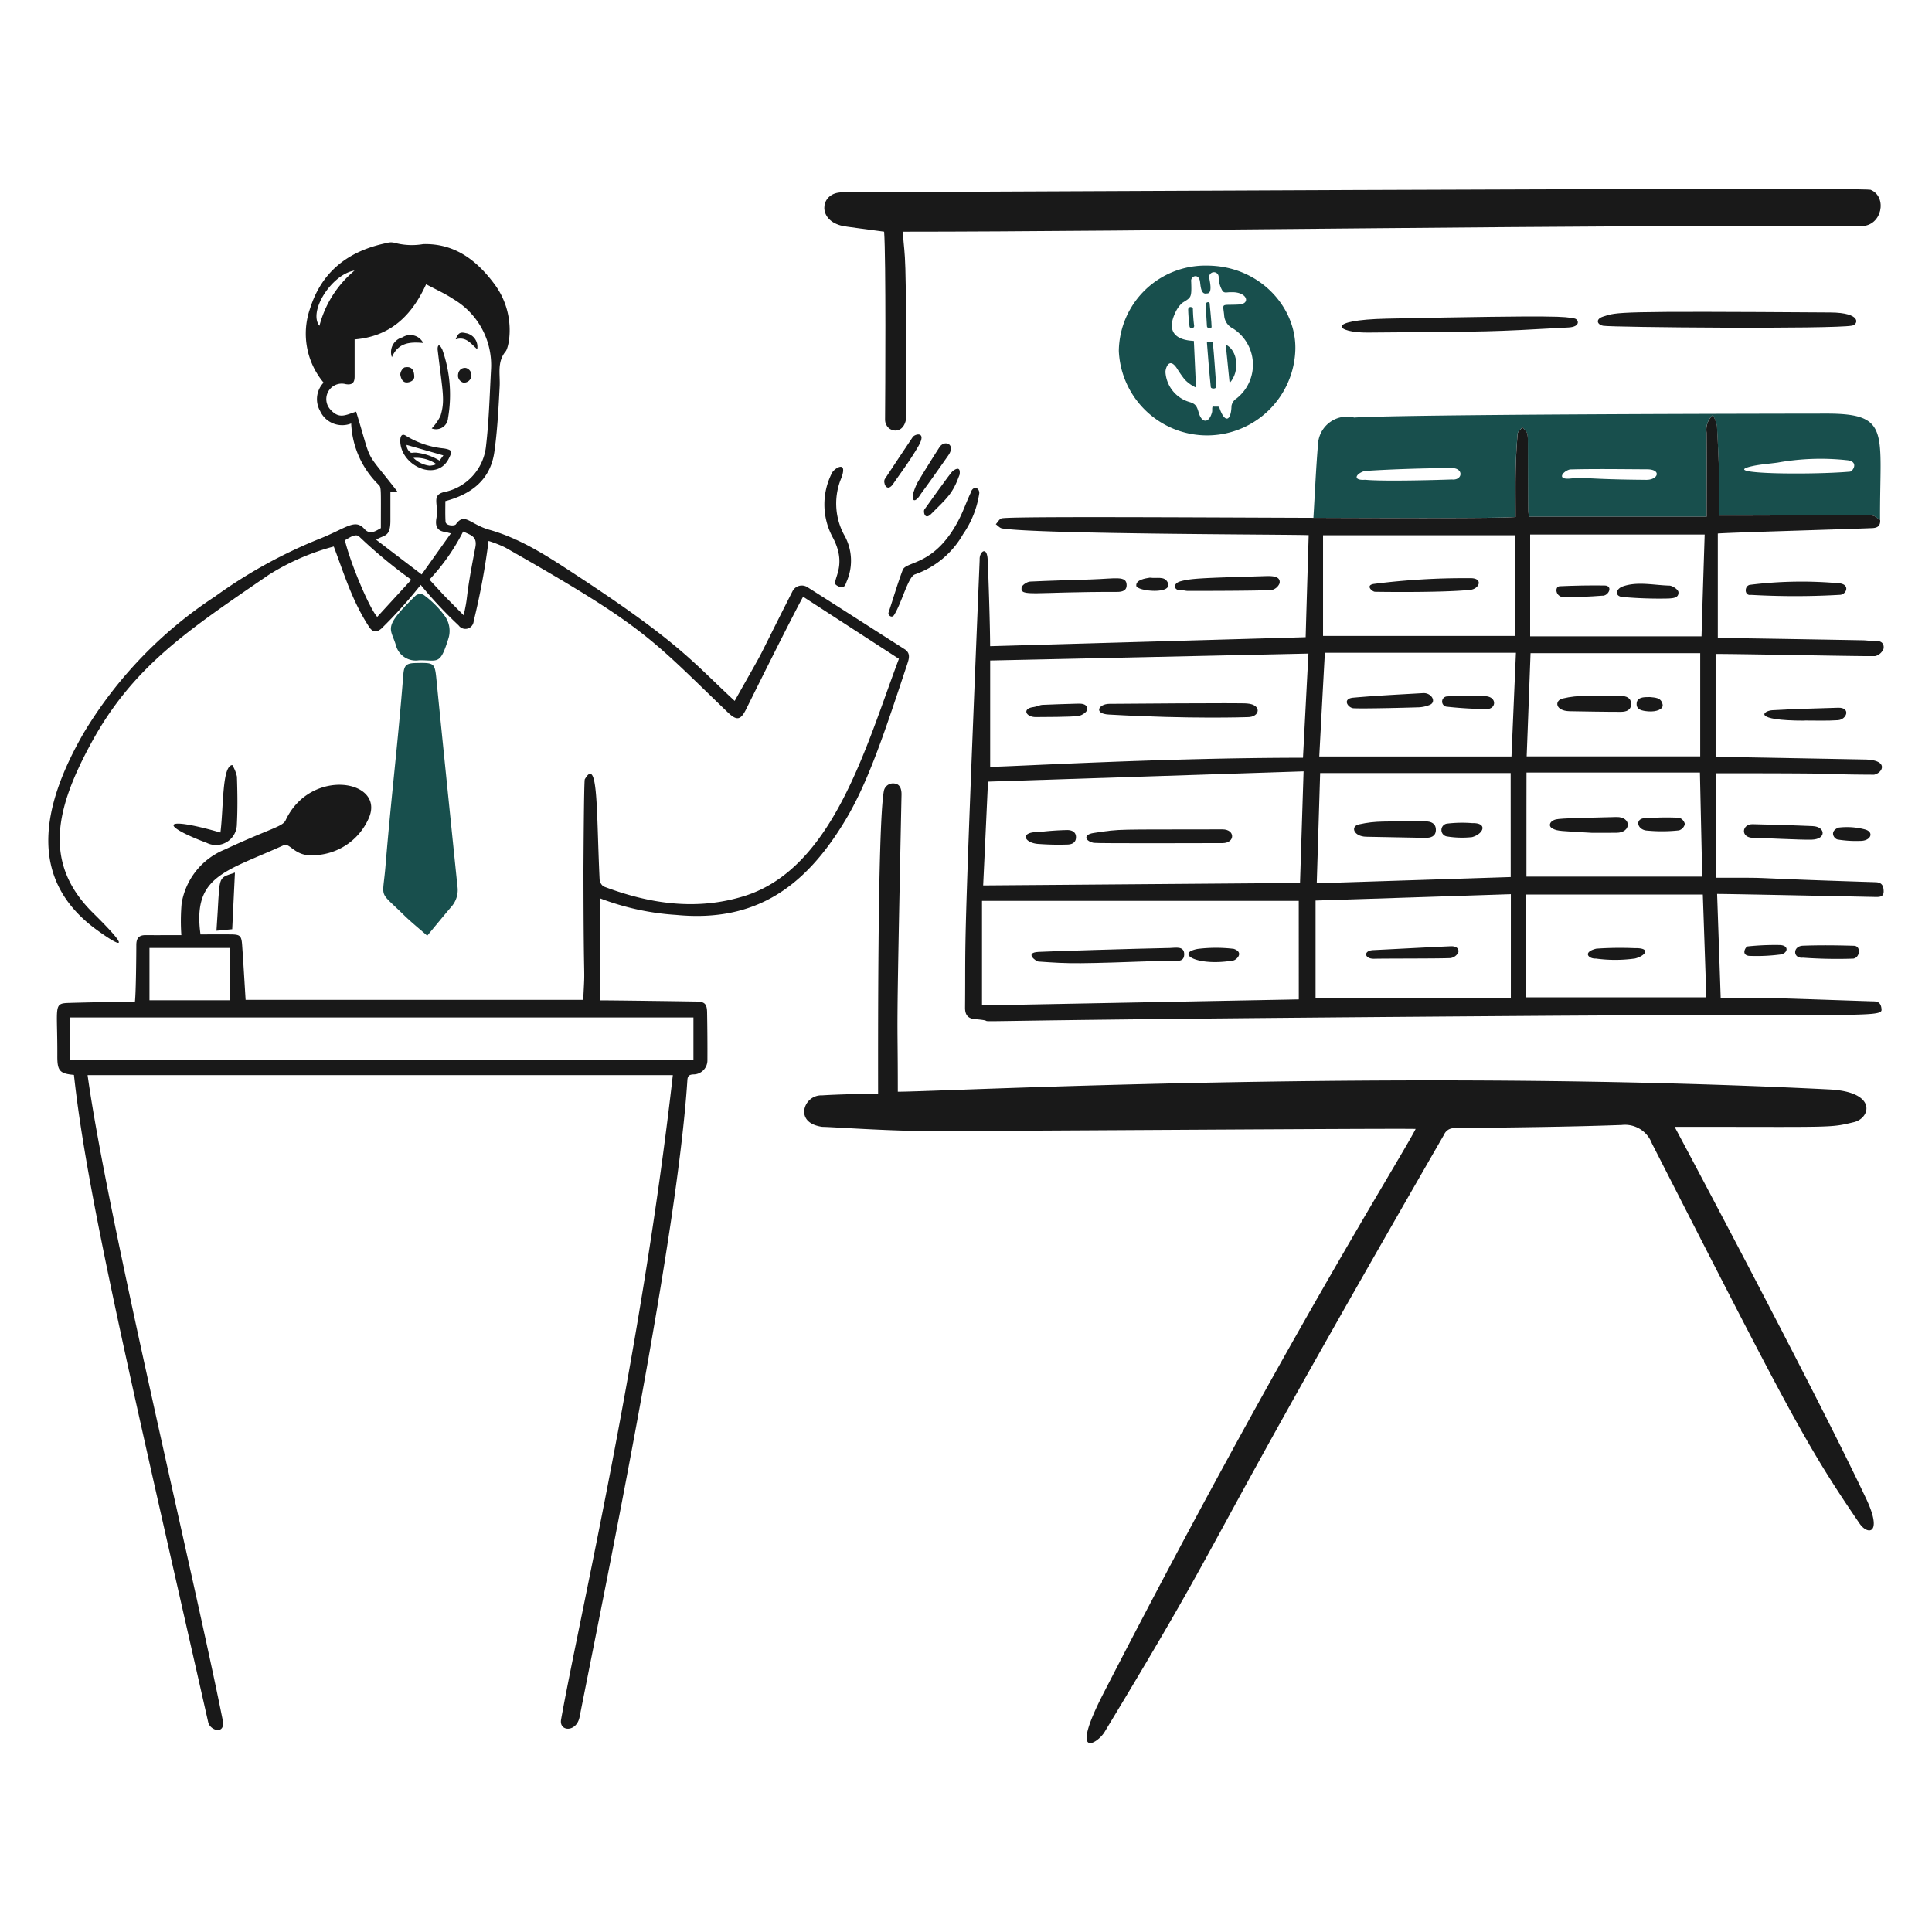 <svg xmlns="http://www.w3.org/2000/svg" viewBox="0 0 400 400" id="Businessman-Giving-A-Keynote-1--Streamline-Brooklyn.svg" height="400" width="400"><desc>Businessman Giving A Keynote 1 Streamline Illustration: https://streamlinehq.com</desc><path d="M78.936 130.164c-0.978 0.8 -1.748 0.8 -2.544 -0.418 -3.502 -5.388 -5.134 -10.896 -7.29 -16.6a48.646 48.646 0 0 0 -13.446 5.856c-16.522 11.356 -28.04 18.818 -36.726 34.756 -7.334 13.462 -10.2 24.872 0.34 35.266 8.49 8.366 5.366 6.83 0.86 3.572C5.742 182.2 8.464 167.23 17.248 151.89A87.756 87.756 0 0 1 44.48 123.524a101.516 101.516 0 0 1 21.088 -11.736c6.148 -2.37 7.848 -4.546 9.886 -2.27 1.17 1.308 2.386 0.378 3.4 -0.182 0 -8.488 0.12 -8.414 -0.522 -9.026a18.864 18.864 0 0 1 -5.622 -12.636 5.028 5.028 0 0 1 -6.442 -2.6 4.946 4.946 0 0 1 0.73 -5.856 15.774 15.774 0 0 1 -2.79 -15.376c2.45 -7.76 8.102 -11.96 15.91 -13.538a2.876 2.876 0 0 1 1.552 -0.038 13.83 13.83 0 0 0 5.96 0.274c6.534 -0.17 11.09 3.362 14.75 8.294 4.578 6.168 3 13.09 2.322 13.902 -1.836 2.2 -1.122 4.774 -1.252 7.278 -0.236 4.526 -0.464 9.062 -1.096 13.538 -0.8 5.684 -4.616 8.724 -10.146 10.2 0 1.37 -0.048 2.816 0.038 4.252 0.056 0.886 1.868 0.928 2.14 0.548 1.816 -2.552 2.902 -0.01 6.938 1.134 6.686 1.894 12.374 5.702 18.062 9.428 21.454 14.05 24.134 18.076 32.722 26 7.744 -13.764 3.044 -5.12 11.96 -22.678a2.154 2.154 0 0 1 3.116 -0.862c6.724 4.26 13.412 8.57 20.124 12.846 1.212 0.772 0.924 1.878 0.574 2.936 -4.6 13.852 -7.982 24.294 -12.782 32.33C166.55 184 156.1 190.976 140 189.424a53.576 53.576 0 0 1 -15.832 -3.456v21.142c3.024 0 17.046 0.2 20 0.246 1.708 0.026 2.2 0.47 2.23 2.258 0.056 3.286 0.084 6.572 0.066 9.858a2.912 2.912 0 0 1 -2.922 2.974c-0.874 0.036 -1.172 0.34 -1.226 1.174C140.226 256.08 126 325.094 120 355.472c-0.642 3.25 -4.284 3.072 -3.834 0.548 3.698 -20.8 16.6 -75.748 23.136 -133.43H18.134c4.02 29.098 21.96 103.424 27.976 133.546 0.616 3.092 -2.6 2.2 -3 0.444 -16.434 -72.542 -25.174 -109.646 -27.8 -134.03 -2.972 -0.274 -3.456 -0.86 -3.442 -3.938 0.046 -10.536 -0.912 -10.87 2.504 -10.968 2.872 -0.084 10.678 -0.26 13.564 -0.26 0.228 -2 0.286 -10.296 0.286 -11.726 0 -1.368 0.508 -2.058 1.904 -2.048 2.386 0.018 4.774 0 7.42 0a42.7 42.7 0 0 1 0.054 -6.532 14.618 14.618 0 0 1 8.958 -11.2c9.536 -4.434 11.944 -4.688 12.586 -6.064 5.17 -11.068 20.94 -8.332 17.124 -0.234a12.772 12.772 0 0 1 -11.23 7.486c-3.984 0.356 -5 -2.66 -6.298 -2.074 -12.2 5.54 -18.892 6.364 -17.228 18.466 2.112 0 4.174 -0.02 6.246 0 1.956 0.02 2.234 0.248 2.374 2.23 0.266 3.73 0.482 7.474 0.718 11.32h69.898c0.44 -8.612 0.076 0.316 0.052 -26.748 0 -0.374 0.09 -18.6 0.274 -18.91 2.8 -4.912 2.4 6.758 3.064 20.632a2.012 2.012 0 0 0 0.822 1.552c9.558 3.624 19.314 5.06 29.186 1.97 18.4 -5.762 25.182 -31.11 31.966 -49.102 -6.56 -4.252 -13.094 -8.492 -19.836 -12.86 -2.35 4.226 -11.476 22.638 -11.764 23.224 -1.172 2.36 -1.952 2.526 -3.874 0.678 -16.224 -15.616 -17.22 -17.716 -46.088 -34.118a24.752 24.752 0 0 0 -3.4 -1.33 145.378 145.378 0 0 1 -3.078 16.6 1.718 1.718 0 0 1 -3.104 0.898 88.658 88.658 0 0 1 -7.864 -8.4 95.898 95.898 0 0 1 -8.168 9.07Zm-64.4 89.334h129.034v-8.842H14.536Zm78.81 -109.066c-0.574 -0.144 -0.86 -0.248 -1.16 -0.288 -1.58 -0.214 -2.146 -1.094 -1.826 -2.882 0.512 -2.862 -1.102 -4.684 1.526 -5.374a10.844 10.844 0 0 0 8.75 -9.638c0.6 -5.164 0.74 -10.38 1.018 -15.57a15.856 15.856 0 0 0 -7.746 -14.726c-1.774 -1.188 -3.756 -2.06 -5.686 -3.102 -3.04 6.65 -7.5 10.81 -14.8 11.424l0 7.682c0 1.252 -0.482 1.8 -1.826 1.578a3.2 3.2 0 0 0 -3.168 5.282c1.818 2.018 3.106 1.104 5.308 0.416 3.558 11.574 1.348 7.24 8.646 16.68h-1.552v5.83c0 3.56 -1.278 2.922 -2.948 4 3.066 2.348 6.144 4.696 9.418 7.186 2.056 -2.892 3.998 -5.616 6.046 -8.498Zm-62.4 85.84v10.824h16.732v-10.824Zm54.21 -76.242a101.314 101.314 0 0 1 -10.824 -8.972c-0.776 -0.664 -2.11 0.344 -2.922 0.8 1.148 4.772 5.048 14.046 6.69 15.858 2.31 -2.516 4.618 -5.038 7.056 -7.686ZM96 127.386c1.13 -5.054 0.126 -2.31 2.414 -14.06 0.444 -2.282 -0.926 -2.516 -2.518 -3.286A42.92 42.92 0 0 1 88.912 120c3.934 4.252 2.146 2.4 7.088 7.386ZM73.4 56.022c-4.682 0.716 -9.638 8.45 -7.264 11.436a22.12 22.12 0 0 1 7.264 -11.436Z" fill="#191919" stroke-width="1"></path><path d="M346.708 233.296c1.164 2.128 28.828 54.068 39.672 77.012 3.472 7.344 0.336 7.618 -1.368 5.126 -11.158 -16.302 -14.812 -23.498 -43.012 -78.72a5.956 5.956 0 0 0 -6.248 -3.8c-11.568 0.424 -23.148 0.5 -34.73 0.664a2.2 2.2 0 0 0 -2.048 1.344c-54.78 95.06 -42.044 76.978 -70.28 123.662 -1.504 2.482 -7.428 6 -0.248 -7.968 37.078 -72.108 61.52 -110.71 64.648 -116.88 -3.488 -0.162 -96 0.518 -102.4 0.43 -8.678 -0.12 -18.764 -0.862 -20.436 -0.862 -2.44 -0.338 -3.776 -1.486 -3.77 -3.234a3.572 3.572 0 0 1 3.744 -3.286c2.926 -0.2 9.4 -0.352 11.568 -0.352 0 -7.492 -0.136 -54.894 1.172 -62.548a1.938 1.938 0 0 1 2.296 -1.656c1.096 0.148 1.4 1.2 1.382 2.294 -1.182 57.02 -0.768 42.2 -0.768 61.506 9.064 0 103.6 -4.954 192.9 -0.47 9.93 0.498 8.518 5.938 5.06 6.768 -5.148 1.228 -3.566 0.97 -37.134 0.97Z" fill="#191919" stroke-width="1"></path><path d="M183.048 47.962c-8.532 -1.154 -8.618 -1.064 -9.886 -1.6 -3.85 -1.64 -3.066 -6.466 1.096 -6.534 0.2 0 211.586 -1.114 213.022 -0.536 3.54 1.424 2.4 7.542 -1.93 7.512 -51.414 -0.35 -151.4 1.162 -198.442 1.162 0.5 7.108 0.684 0.752 0.756 37.768 0.01 4.754 -4.444 3.976 -4.422 1.108 0.044 -5.472 0.2 -33.4 -0.194 -38.88Z" fill="#191919" stroke-width="1"></path><path d="M268.184 72.506a18.286 18.286 0 0 1 -36.544 0.13 17.918 17.918 0 0 1 18.324 -17.646c10.798 0.048 18.532 8.634 18.22 17.516Zm-17.098 11.6c0.092 0.184 1.238 -0.012 1.33 0.17 1.122 3.456 2.47 3 2.556 -0.26a2.342 2.342 0 0 1 1.07 -1.54A8.88 8.88 0 0 0 255.26 68a3.22 3.22 0 0 1 -1.814 -2.8c-0.284 -2.6 -0.704 -1.946 3.052 -2.152 2.544 -0.14 1.708 -2.7 -1.63 -2.544 -0.834 -0.038 -1.304 0.248 -1.734 -0.234a5.716 5.716 0 0 1 -0.822 -2.96 0.984 0.984 0 1 0 -1.956 0.182c0.12 0.8 0.756 3.338 -0.496 3.26 -1.344 0.34 -1.276 -1.892 -1.448 -2.66 -0.346 -1.54 -2 -0.914 -1.786 0.26 0.116 3.456 -0.026 3.182 -1.878 4.382a6.028 6.028 0 0 0 -1.37 1.904c-2.954 6.1 3.6 5.86 3.8 5.96 0.144 2.988 0.3 6.574 0.444 9.638a7.724 7.724 0 0 1 -2.348 -1.668 24.234 24.234 0 0 1 -1.6 -2.296c-1.722 -2.6 -2.452 0.286 -2.374 0.834a6.91 6.91 0 0 0 5.022 6.144c1.134 0.338 1.47 0.8 1.826 2.072 0.672 2.428 2.2 2.336 2.8 -0.012 0.086 -0.454 -0.058 -0.754 0.138 -1.198Z" fill="#184f4d" stroke-width="1"></path><path d="M88.456 193.728c-1.708 -1.5 -3.364 -2.83 -4.878 -4.316 -5.282 -5.2 -4.35 -3.038 -3.768 -10.068 1.222 -14.8 2.582 -25.48 3.69 -39.622 0.156 -1.982 0.586 -2.412 2.6 -2.452 4 -0.078 3.92 -0.066 4.318 3.978 0.84 8.568 4.118 40.63 4.29 42.23a5.22 5.22 0 0 1 -1.214 4.2c-1.776 2.088 -3.512 4.212 -5.038 6.05Z" fill="#184f4d" stroke-width="1"></path><path d="M331.906 67.446c-1.254 -0.234 -1.646 -1.374 0.012 -1.904 2.936 -0.942 2.19 -1.15 47.028 -0.848 6.6 0.044 5.782 2.496 4.514 2.726 -4.146 0.75 -49.772 0.358 -51.554 0.026Z" fill="#191919" stroke-width="1"></path><path d="M325.946 65.932c0.908 0.152 1.4 1.724 -1.188 1.866 -17.062 0.93 -14.528 0.842 -41.576 1.056 -6.494 0.052 -9.218 -2.6 4.016 -2.882 36.876 -0.756 36.522 -0.408 38.748 -0.04Z" fill="#191919" stroke-width="1"></path><path d="M85.964 123.4a1.472 1.472 0 0 1 1.762 -0.222 19.852 19.852 0 0 1 4.252 4.2 5.31 5.31 0 0 1 0.912 4.656c-1.8 5.826 -2.152 4.614 -6.13 4.668a4.252 4.252 0 0 1 -4.72 -2.856c-1.072 -3.916 -3.06 -3.646 3.924 -10.446Z" fill="#184f4d" stroke-width="1"></path><path d="M202.754 102.084a19.864 19.864 0 0 1 -3.366 8.516 18.44 18.44 0 0 1 -9.964 8.322c-1.4 0.45 -2.728 5.924 -4.316 8.412 -0.482 0.752 -1.312 0 -1.148 -0.496 0.98 -2.944 1.844 -5.938 2.934 -8.83 0.728 -1.926 6.734 -0.744 11.752 -10.668 0.862 -1.708 1.486 -3.548 2.308 -5.268 0.456 -1.604 1.8 -1.188 1.8 0.012Z" fill="#191919" stroke-width="1"></path><path d="M45.64 172.366c0.676 -5.384 0.31 -13.764 2.452 -13.968a7.632 7.632 0 0 1 0.964 2.4c0.106 3.274 0.16 6.574 -0.012 9.846a4.326 4.326 0 0 1 -6.248 3.86c-9.744 -3.662 -9.41 -5.664 2.844 -2.138Z" fill="#191919" stroke-width="1"></path><path d="M362.528 123.16c-1.422 0.26 -1.424 -1.922 -0.184 -2.086a86.284 86.284 0 0 1 18.65 -0.288c2.046 0.336 1.278 2.232 0.026 2.36a161.58 161.58 0 0 1 -18.492 0.014Z" fill="#191919" stroke-width="1"></path><path d="M174.244 98.836a13.668 13.668 0 0 0 0.496 11.856 10.744 10.744 0 0 1 0.522 9.768 2.558 2.558 0 0 1 -0.6 1.07c-0.362 0.278 -1.748 -0.314 -1.762 -0.744 -0.042 -1.486 2.31 -4.2 -0.456 -9.468a14.312 14.312 0 0 1 -0.2 -13.38c0.43 -0.938 3.276 -2.754 2 0.898Z" fill="#191919" stroke-width="1"></path><path d="M245.908 122.338c-0.47 0 -0.952 -0.184 -1.382 -0.144 -1.474 0.14 -1.866 -1.4 -0.052 -1.864 2.166 -0.562 3.84 -0.654 17.136 -1.044 1.312 -0.038 3.612 -0.2 3.314 1.474a2.304 2.304 0 0 1 -1.67 1.4c-3.076 0.174 -14.654 0.184 -17.346 0.178Z" fill="#191919" stroke-width="1"></path><path d="M211.504 121.646c0.064 -0.494 1.122 -1.2 1.76 -1.238 4.214 -0.2 8.426 -0.31 12.638 -0.444 5.084 -0.16 7.324 -0.834 7.356 1.148 0.02 1.226 -0.978 1.436 -2 1.434 -17.52 -0.03 -20.01 1.07 -19.754 -0.9Z" fill="#191919" stroke-width="1"></path><path d="M362.918 173.462c-2.6 -0.026 -2.32 -2.86 -0.052 -2.818q6.24 0.118 12.482 0.4c2.568 0.118 2.882 2.7 -0.236 2.8 -2.034 0.078 -10.16 -0.362 -12.194 -0.382Z" fill="#191919" stroke-width="1"></path><path d="M373.652 149.2c-11.038 0 -8.654 -2.048 -6.652 -2.164 4.512 -0.262 9.038 -0.366 13.55 -0.508 2.688 -0.086 1.842 2.458 -0.038 2.582 -2.284 0.15 -4.578 0.064 -6.86 0.064Z" fill="#191919" stroke-width="1"></path><path d="M373.274 198.28c-2.088 0.222 -2.18 -2.4 0.012 -2.478 3.52 -0.136 7.044 -0.09 10.564 0.014 1.524 0.044 1.238 2.496 -0.156 2.66a98.73 98.73 0 0 1 -10.42 -0.196Z" fill="#191919" stroke-width="1"></path><path d="m48.078 192.386 -3.26 0.312c0.84 -11.8 -0.07 -10.682 3.822 -12.038 -0.184 4.004 -0.366 7.812 -0.562 11.726Z" fill="#191919" stroke-width="1"></path><path d="M190.2 92.276c-1.784 3.138 -4.37 6.53 -5.426 8.112 -1.264 1.578 -2 -0.548 -1.578 -1.212 1.888 -2.91 3.848 -5.772 5.766 -8.672 0.456 -0.704 2.96 -1.266 1.238 1.772Z" fill="#191919" stroke-width="1"></path><path d="M196.336 94.286c-1.874 2.666 -3.742 5.334 -5.672 7.954 -1.4 2.31 -2.16 1.294 -1.4 -0.69a11.648 11.648 0 0 1 0.8 -1.826c1.45 -2.4 2.926 -4.784 4.448 -7.134 1.066 -1.628 3.444 -0.608 1.824 1.696Z" fill="#191919" stroke-width="1"></path><path d="M198.684 98.25c-1.448 4.016 -2.53 4.786 -6.064 8.32 -1.278 1.084 -1.448 -0.782 -1.252 -1.056 0.256 -0.36 5.514 -7.744 5.868 -7.982 0.26 -0.172 1.71 -1.332 1.448 0.718Z" fill="#191919" stroke-width="1"></path><path d="M362.084 197.902c-1.688 -0.234 -0.634 -1.922 -0.248 -1.956a54.082 54.082 0 0 1 6.638 -0.288c2.1 0.07 1.67 1.852 -0.026 1.982a38.224 38.224 0 0 1 -6.364 0.262Z" fill="#191919" stroke-width="1"></path><path d="M386.218 171.754c1.838 0.566 1.114 2.37 -1.076 2.346a23.444 23.444 0 0 1 -4.656 -0.286c-0.732 -0.116 -1.836 -1.656 0.156 -2.466a14.49 14.49 0 0 1 5.576 0.406Z" fill="#191919" stroke-width="1"></path><path d="M235.254 121.256c-0.092 -1.252 1.942 -1.514 2.8 -1.656 1.538 0.2 2.938 -0.342 3.638 0.86 1.592 2.74 -6.438 1.97 -6.438 0.796Z" fill="#191919" stroke-width="1"></path><path d="M82.874 91.4c-0.028 -0.874 0.2 -1.864 1.264 -1.122a18.304 18.304 0 0 0 7.774 2.57c1.696 0.296 1.788 0.548 0.99 2.126 -2.474 4.88 -9.866 1.502 -10.028 -3.574Zm2.726 3.4a5.768 5.768 0 0 0 3.308 1.616c0.286 0.014 1.304 -0.158 1.4 -0.352A7.44 7.44 0 0 0 85.6 94.8Zm5.4 0.572c0.17 -0.222 0.548 -0.756 0.8 -1.082 -2.674 -0.77 -5.2 -1.488 -7.616 -2.178a1.912 1.912 0 0 0 0.82 1.578c0.298 0.148 0.522 -0.036 1.188 0.026a11.688 11.688 0 0 1 4.82 1.652Z" fill="#191919" stroke-width="1"></path><path d="M89.382 88.704a10.8 10.8 0 0 0 1.812 -2.582c1.012 -3.256 0.438 -4.96 -0.586 -13.734 -0.042 -0.352 0.09 -1.786 0.978 0.014a28.138 28.138 0 0 1 1.174 14.162 2.484 2.484 0 0 1 -3.378 2.14Z" fill="#191919" stroke-width="1"></path><path d="M81.14 73.954a3.154 3.154 0 0 1 2.178 -4.108 3 3 0 0 1 4.304 1.16c-2.688 -0.248 -5.178 -0.104 -6.482 2.948Z" fill="#191919" stroke-width="1"></path><path d="M98.8 72.298c-1.318 -1.136 -2.322 -2.714 -4.448 -2.036 0.484 -1.342 0.954 -1.566 2.074 -1.29a2.846 2.846 0 0 1 2.374 3.326Z" fill="#191919" stroke-width="1"></path><path d="M95.954 79.222a1.53 1.53 0 0 1 -1.12 -1.252c-0.074 -0.99 0.482 -1.904 1.63 -1.786a1.548 1.548 0 0 1 -0.51 3.038Z" fill="#191919" stroke-width="1"></path><path d="M85.77 78.088c0 0.248 -0.248 0.924 -1.358 1.082 -0.626 0.09 -1.31 -0.2 -1.538 -1.63a1.914 1.914 0 0 1 0.848 -1.46c0.86 -0.184 2.06 -0.158 2.048 2.008Z" fill="#191919" stroke-width="1"></path><path d="M226.436 174.504c-1.8 -0.372 -2.246 -1.708 0 -2.046 5.898 -0.89 4.14 -0.68 26.672 -0.744 2.66 0 2.642 2.834 0.012 2.844 -3.848 0.012 -26.044 0.08 -26.684 -0.054Z" fill="#191919" stroke-width="1"></path><path d="M215.168 174.74c-3.168 -0.118 -4.2 -2.57 -0.078 -2.466a57.666 57.666 0 0 1 5.752 -0.416c1.03 -0.038 1.97 0.364 1.93 1.538s-0.964 1.476 -2 1.462a54.37 54.37 0 0 1 -5.604 -0.118Z" fill="#191919" stroke-width="1"></path><path d="M229.566 147.938c-3.182 -0.18 -2.15 -2.2 0.118 -2.216 0.2 0 28.012 -0.238 28.562 -0.066 3.026 0.222 2.686 2.838 0.026 2.818 -0.202 -0.002 -11.648 0.432 -28.706 -0.536Z" fill="#191919" stroke-width="1"></path><path d="M214.49 148.46c-2.1 0.048 -3 -1.8 -0.43 -2.086 0.588 -0.066 1.174 -0.416 1.788 -0.444 2.438 -0.11 4.89 -0.18 7.328 -0.248 0.94 -0.024 2 0.104 1.904 1.24 -0.042 0.496 -1.068 1.186 -1.72 1.29 -1.684 0.272 -7.63 0.22 -8.87 0.248Z" fill="#191919" stroke-width="1"></path><path d="M242.23 196.272c1.148 -0.024 2.98 -0.47 2.948 1.342s-1.852 1.226 -3 1.266c-19.692 0.698 -20.316 0.676 -27.178 0.2 -0.522 -0.038 -2.986 -1.858 0.038 -2 2.23 -0.124 20.362 -0.68 27.192 -0.808Z" fill="#191919" stroke-width="1"></path><path d="M247.956 196.468a31.036 31.036 0 0 1 7.486 -0.014c2.2 0.756 0.534 2.294 -0.078 2.4 -7.486 1.29 -12.13 -1.478 -7.408 -2.386Z" fill="#191919" stroke-width="1"></path><path d="M282.868 173.24c-2.628 -0.05 -3.332 -2.16 -1.512 -2.556 3.638 -0.8 5.106 -0.548 13.694 -0.626 1.264 -0.012 2.256 0.444 2.23 1.8 -0.026 1.316 -1.056 1.63 -2.218 1.616 -1.994 -0.024 -10.108 -0.194 -12.194 -0.234Z" fill="#191919" stroke-width="1"></path><path d="M299.548 173.174a1.342 1.342 0 0 1 0 -2.646 26.542 26.542 0 0 1 5.256 -0.106c3.26 -0.09 2.388 2.224 -0.026 2.896a19.458 19.458 0 0 1 -5.23 -0.144Z" fill="#191919" stroke-width="1"></path><path d="M284.512 198.502c-2.06 0.052 -2.32 -1.684 -0.2 -1.788 5.35 -0.26 10.708 -0.562 16.068 -0.8 0.822 -0.038 1.756 0.286 1.552 1.266a2.166 2.166 0 0 1 -1.644 1.186c-2.63 0.116 -13.168 0.07 -15.776 0.136Z" fill="#191919" stroke-width="1"></path><path d="M284.682 122.52c-0.6 -0.014 -2.126 -1.4 -0.132 -1.642a148.186 148.186 0 0 1 19.746 -1.174c2.894 -0.094 2.034 2.232 0.066 2.426 -6.262 0.616 -19.458 0.396 -19.68 0.39Z" fill="#191919" stroke-width="1"></path><path d="M280.2 146.634c-1.172 -0.13 -2.35 -1.98 -0.012 -2.19 4.8 -0.43 9.638 -0.66 14.45 -0.94 1.772 -0.102 2.838 1.854 1.356 2.44a6.92 6.92 0 0 1 -2.256 0.496c-2.04 0.066 -11.066 0.312 -13.538 0.194Z" fill="#191919" stroke-width="1"></path><path d="M307.6 144.144c2.36 0.166 2.2 2.66 0.184 2.66a82 82 0 0 1 -8.374 -0.508 1.07 1.07 0 0 1 0.248 -2.114c1.404 -0.12 6.724 -0.124 7.942 -0.038Z" fill="#191919" stroke-width="1"></path><path d="M338.426 196.31c3.6 -0.078 2.164 1.63 0.078 2.14a29.506 29.506 0 0 1 -8.086 0.012c-1.512 0.092 -2.856 -1.33 0.078 -2.048a70.616 70.616 0 0 1 7.93 -0.104Z" fill="#191919" stroke-width="1"></path><path d="M329.676 172.432c-6.66 -0.39 -7.148 -0.348 -8.166 -0.848s-0.622 -1.35 0 -1.682c0.75 -0.4 0.57 -0.454 13.16 -0.744 3.154 -0.072 3.116 3.26 -0.012 3.26 -1.658 0 -3.314 0.014 -4.982 0.014Z" fill="#191919" stroke-width="1"></path><path d="M341.112 171.974c-2.268 -0.078 -2.752 -2.724 -0.26 -2.568a53.536 53.536 0 0 1 6.82 -0.092 1.782 1.782 0 0 1 1.162 1.304 1.838 1.838 0 0 1 -1.214 1.304 32.6 32.6 0 0 1 -6.508 0.052Z" fill="#191919" stroke-width="1"></path><path d="M324.968 147.248c-3 -0.062 -3.182 -2.218 -1.422 -2.634 3.328 -0.788 5.654 -0.506 12 -0.522 1.174 0 2.166 0.364 2.152 1.696 -0.012 1.252 -1 1.582 -2.098 1.59 -1.83 0.022 -8.912 -0.096 -10.632 -0.13Z" fill="#191919" stroke-width="1"></path><path d="M341.556 144.314c1.018 0.13 2.38 0.026 2.674 1.564 0.178 0.94 -1.252 1.546 -3 1.4 -1.276 -0.11 -2.454 -0.33 -2.386 -1.6 0.068 -1.328 1.37 -1.364 2.712 -1.364Z" fill="#191919" stroke-width="1"></path><path d="M335.936 123.6c-1.71 -0.156 -1.4 -1.68 0.038 -2.19 3.042 -1.076 6.442 -0.248 9.652 -0.17 0.664 0.016 1.838 0.834 1.878 1.356 0.092 1.238 -1.174 1.252 -2.074 1.318a86.498 86.498 0 0 1 -9.494 -0.314Z" fill="#191919" stroke-width="1"></path><path d="M331.696 123.33c-2.53 0.2 -5.072 0.282 -7.616 0.352 -2.122 0.058 -2.258 -2.26 -1.174 -2.308 3.09 -0.14 6.2 -0.2 9.286 -0.158 1.866 0.022 0.848 2.23 -0.496 2.114Z" fill="#191919" stroke-width="1"></path><path d="M251.816 80.044c0 0.548 -1.096 0.482 -1.134 0.118 -0.308 -2.934 -0.57 -6.25 -0.8 -9.2 -0.024 -0.3 1.2 -0.352 1.226 -0.012 0.292 2.884 0.46 5.782 0.708 9.094Z" fill="#184f4d" stroke-width="1"></path><path d="M254.58 79.3c-0.286 -2.778 -0.546 -5.334 -0.8 -7.942 2.496 1.122 2.992 5.556 0.8 7.942Z" fill="#184f4d" stroke-width="1"></path><path d="M250.434 62.738c0.104 1.29 0.4 3.846 0.418 5 0 0.17 -0.914 0.338 -0.966 -0.156 -0.066 -1.306 -0.224 -3.314 -0.248 -4.618 -0.006 -0.344 0.6 -0.578 0.796 -0.226Z" fill="#184f4d" stroke-width="1"></path><path d="M246 64.054a32.64 32.64 0 0 0 0.286 3.574 0.488 0.488 0 0 0 0.94 -0.26 32.926 32.926 0 0 1 -0.248 -3.314c0.088 -0.526 -0.894 -0.768 -0.978 0Z" fill="#184f4d" stroke-width="1"></path><path d="M313.778 107.028c0 -6.614 -0.14 -10.72 0.43 -17.256 0.04 -0.468 0.652 -0.886 1 -1.33 0.868 1.112 1.114 0.698 1.122 3.274 0.048 16.786 0.022 13.276 0.2 15.258h36.8c0 -5.972 0.036 -11.684 -0.014 -17.41a4.08 4.08 0 0 1 1.306 -3.626 8.302 8.302 0 0 1 0.846 2.2c0.656 11.86 0.496 16.46 0.496 18.6 36.96 0 30.442 -0.6 33.282 0.874 -0.09 -18.186 2.31 -22 -11.228 -21.976 -83.214 0.11 -96.114 0.684 -97.726 0.824 0.024 -0.02 -0.026 -0.05 -0.256 -0.094A6.024 6.024 0 0 0 272.878 92c-0.426 5.052 -0.638 10.13 -0.95 15.2 20.822 0.076 39.256 0.106 41.85 -0.172Zm49.036 -10.526c1.722 -0.38 3.496 -0.482 5.242 -0.73a50.6 50.6 0 0 1 14.294 -0.496c2.6 0.21 1.292 2.32 0.666 2.374 -7.834 0.688 -27.8 0.532 -20.202 -1.148Zm-37.8 0.692c5.23 -0.144 10.578 -0.052 16.016 -0.026 3.012 0.014 2.308 2.2 -0.2 2.178 -12.6 -0.102 -12.188 -0.6 -15.766 -0.262 -2.836 0.26 -1.506 -1.5 -0.064 -1.884Zm-42.542 0.338c2.168 -0.2 10.512 -0.6 18.088 -0.626 2.544 0 2.284 2.6 0.04 2.362 -3.386 0.13 -14.352 0.416 -17.958 0.064 -2.616 0.182 -2.016 -1.2 -0.178 -1.8Z" fill="#184f4d" stroke-width="1"></path><path d="M389.262 107.614c0.092 1.186 -0.442 1.672 -1.63 1.722 -5.724 0.242 -30.054 0.928 -31.978 1.122v21.636c4.318 0 28.238 0.44 30 0.468 0.94 0.016 1.878 0.2 2.8 0.158 1.264 -0.068 1.7 0.782 1.5 1.642a2.576 2.576 0 0 1 -1.644 1.462c-0.516 0.14 -26.534 -0.432 -33.112 -0.432v21.324c1.692 0 0.456 -0.04 30.934 0.534 4.988 0.094 3.718 2.762 1.878 3.144 -13.85 -0.068 -0.166 -0.3 -32.682 -0.3v21.636c14.448 0 1.898 -0.064 33.022 0.926 1.278 0.04 1.6 0.744 1.644 1.8 0.048 1.212 -0.758 1.268 -1.684 1.252 -2.716 -0.048 -29.698 -0.626 -32.8 -0.626 0.248 7.186 0.496 14.2 0.744 21.584 13.988 0 5.904 -0.2 31.4 0.652 0.67 0.022 1.814 -0.112 1.904 1.734 0.084 1.682 -5.824 0.81 -72.354 1.278 -141.178 1 -105.2 1.532 -115.4 0.666 -1.526 -0.13 -2.022 -1.03 -2 -2.426 0.148 -16.184 -0.522 -6.074 3.026 -92.714 -0.104 -1.564 1.51 -2.974 1.656 0.026 0.18 3.634 0.51 14.288 0.51 17.906q32.96 -0.94 65.326 -1.864c0.2 -7.108 0.416 -14.06 0.626 -21.128 -3.284 -0.164 -56.158 -0.186 -63.488 -1.4 -0.47 -0.078 -0.86 -0.562 -1.29 -0.862 0.4 -0.416 0.716 -1.07 1.186 -1.212 2.4 -0.724 100.2 0.382 106.434 -0.286 0 -6.614 -0.14 -10.72 0.43 -17.256 0.04 -0.468 0.652 -0.886 1 -1.33 0.868 1.112 1.114 0.696 1.122 3.274 0.048 16.786 0.022 13.276 0.2 15.258h36.8c0 -5.972 0.036 -11.684 -0.014 -17.41a4.08 4.08 0 0 1 1.306 -3.626 8.302 8.302 0 0 1 0.846 2.2c0.656 11.86 0.496 16.46 0.496 18.6 36.964 -0.006 30.446 -0.612 33.286 0.868Zm-119.37 52.088c-21.988 0.718 -43.612 1.422 -65.338 2.126 -0.34 7.368 -0.666 14.516 -1 21.494l65.6 -0.51c0.246 -7.564 0.478 -15.05 0.738 -23.11Zm1 -24.388c-22.17 0.484 -43.924 0.966 -65.886 1.436v22.014c3.938 0 35.33 -1.878 64.764 -1.878 0.382 -7.286 0.748 -14.386 1.126 -21.572Zm-2 51.2h-65.578v21.65c21.8 -0.418 43.716 -0.836 65.586 -1.252Zm43.874 -26.462h-39.444c-0.234 7.722 -0.47 15.246 -0.704 22.824 13.458 -0.43 26.762 -0.862 40.156 -1.292Zm0.038 25.08c-13.55 0.444 -26.958 0.886 -40.43 1.318v20.226h40.43Zm0.822 -74.312h-39.704v20.84h39.712Zm-40.494 45.8h39.8c0.314 -7.276 0.614 -14.4 0.926 -21.478H274.3c-0.404 7.268 -0.782 14.376 -1.16 21.482Zm42.85 28.58v21.284h37.298c-0.248 -7.238 -0.482 -14.282 -0.73 -21.284Zm0.052 -3.704h36.4c-0.168 -7.226 -0.326 -14.32 -0.482 -21.546h-35.906c-0.012 7.25 -0.012 14.372 -0.012 21.546Zm0.848 -46.26c-0.262 7.042 -0.522 14.15 -0.8 21.362h35.93V135.236Zm35.4 -3.494c0.2 -6.978 0.43 -14.034 0.652 -21.076H316.8v21.076Z" fill="#191919" stroke-width="1"></path></svg>